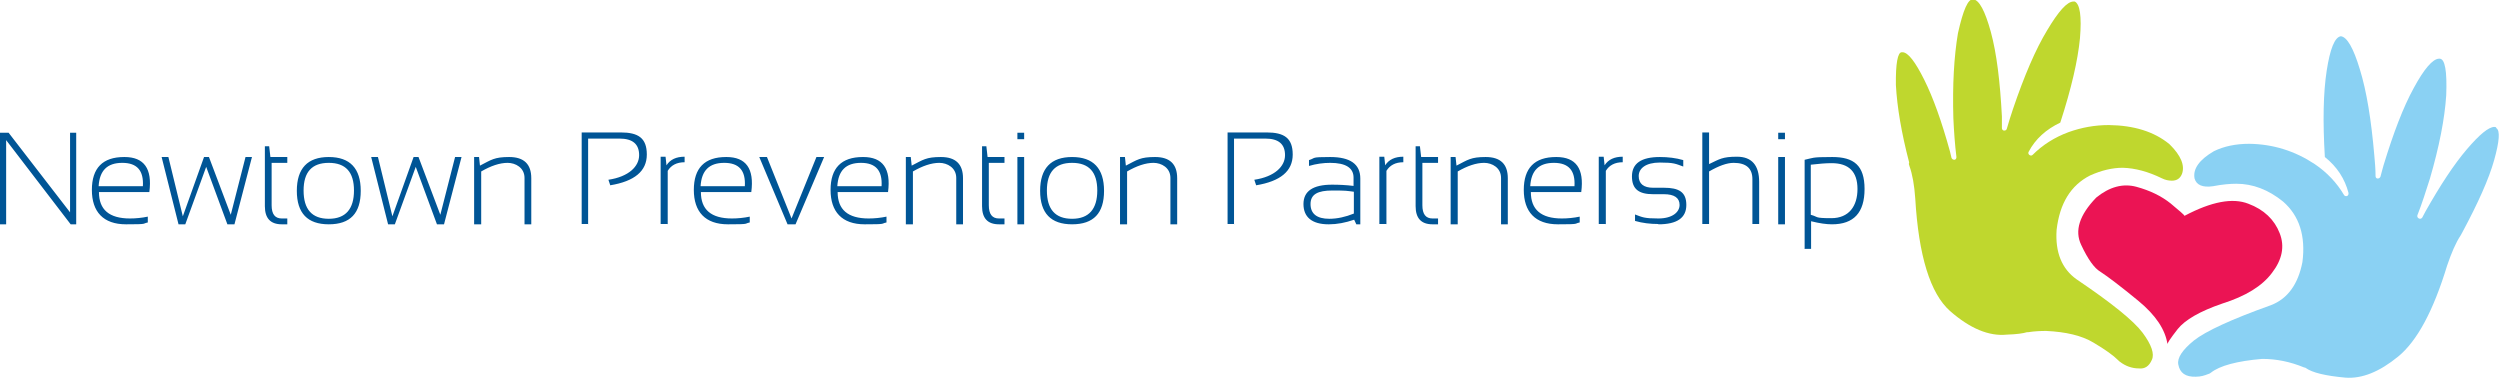 <svg xmlns="http://www.w3.org/2000/svg" xmlns:xlink="http://www.w3.org/1999/xlink" id="Layer_1" data-name="Layer 1" viewBox="0 0 813.6 123.5"><defs><style>      .cls-1 {        clip-path: url(#clippath);      }      .cls-2 {        fill: none;      }      .cls-2, .cls-3, .cls-4, .cls-5, .cls-6 {        stroke-width: 0px;      }      .cls-3 {        fill: #bfd72e;      }      .cls-3, .cls-4, .cls-6 {        fill-rule: evenodd;      }      .cls-4 {        fill: #eb1454;      }      .cls-5 {        fill: #005596;      }      .cls-6 {        fill: #8ad1f3;      }    </style><clipPath id="clippath"><rect class="cls-2" width="813.6" height="123.5"></rect></clipPath></defs><g class="cls-1"><path class="cls-3" d="M621.2,53.3l.2.7c1,2.8,1.6,6.3,1.9,10.6,1.1,18.7,4.9,30.9,11.3,36.6,6.5,5.7,12.7,8.3,18.5,7.7,3.2-.1,5.3-.4,6.6-.8h.4c1.9-.3,3.9-.4,5.8-.4,6.4.3,11.6,1.5,15.4,3.8,3.9,2.3,6.5,4.2,8,5.7.3.3.5.5.7.6,1.7,1.3,3.8,2.1,6.1,2.1,1.9.2,3.3-.7,4.2-2.8.9-1.9-.1-4.9-3-8.8-2.9-3.9-10.1-9.7-21.5-17.4-4.8-3.4-7-8.8-6.5-16.1,1-8.6,4.6-14.5,10.9-17.7,3.8-1.7,7.3-2.5,10.6-2.5,4.1.1,8.4,1.3,12.7,3.4,1.2.6,2.3.8,3.3.8,1.6,0,2.7-.7,3.3-2.2,1-2.7-.3-6-4.1-9.7-5-4.1-11.6-6.1-19.7-6.2-4.6,0-8.9.8-13.1,2.3-4.6,1.7-8.5,4.2-11.7,7.4-.3.3-.7.3-1.1,0-.3-.3-.4-.6-.2-1,2.2-4.2,5.7-7.3,10.3-9.5,3.6-11.1,5.7-20.2,6.4-27.4.6-7.2,0-11.2-1.7-12-.1,0-.3,0-.4,0-2.1,0-4.9,3.2-8.6,9.4-3.7,6.1-7.4,14.7-11.1,25.6-.7,2.1-1.4,4.3-2,6.4-.1.4-.4.6-.9.6-.4,0-.7-.4-.7-.8,0-1.2,0-2.5,0-3.8-.6-11.4-1.7-20.5-3.6-27.5-1.9-6.9-3.8-10.4-5.7-10.6-1.7-.3-3.3,3.4-5,11-1.3,7.7-1.8,16.9-1.5,27.6.2,4.4.5,8.6,1,12.7,0,.5-.2.8-.6.9-.5,0-.8-.2-1-.6-.2-.7-.3-1.4-.5-2.1-2.7-9.8-5.5-17.6-8.4-23.4-2.9-5.8-5.2-8.8-7-8.9,0,0-.2,0-.3,0-1.3,0-2,3.6-1.9,10.7.4,7.2,1.8,15.5,4.3,25.1v.3"></path></g><path class="cls-6" d="M812.3,41.4c-.2,0-.3-.1-.5-.1-1.9,0-4.9,2.5-9,7.3-4.1,4.8-8.6,11.6-13.5,20.3-.3.6-.7,1.3-1,1.9-.3.4-.7.5-1.1.3-.4-.2-.6-.6-.5-1,1.5-3.8,2.8-7.9,4.1-12,3-10.3,4.8-19.4,5.3-27.1.3-7.9-.4-11.8-2.1-11.9,0,0-.2,0-.3,0-2,.1-4.8,3.3-8.2,9.6-3.4,6.2-6.6,14.6-9.8,25.1-.3,1.2-.7,2.4-1,3.7-.2.4-.5.6-.9.6-.4,0-.7-.3-.7-.8,0-2.3-.2-4.5-.4-6.7-1-11.6-2.5-20.9-4.7-28-2.1-7-4.2-10.6-6.2-10.8-2,.3-3.5,4.1-4.6,11.2-1.1,7.1-1.3,16.5-.6,28.1,4,3.2,6.5,7.1,7.7,11.7,0,.4,0,.8-.5,1-.4.1-.8,0-1-.4-2.3-3.9-5.5-7.3-9.5-10-6.5-4.3-13.6-6.5-21.3-6.6-4.4,0-8.2.8-11.5,2.4-4.8,2.8-6.9,5.8-6.3,8.9.6,2.1,2.6,3,6,2.5,3.1-.6,5.6-.8,7.6-.8,5.3,0,10.4,1.9,15.2,5.8,5.3,4.6,7.4,11.2,6.3,19.7-1.4,7.2-4.8,11.9-10.2,14-12.9,4.6-21.3,8.5-25.1,11.5-3.8,3.1-5.5,5.7-5.1,7.8.5,2.8,2.4,4.1,5.7,4,1.6,0,2.9-.4,4.1-.9.2,0,.5-.2.8-.4,2.9-2.3,8.5-3.8,16.7-4.5,4.6,0,9.1.9,13.7,2.8.1,0,.3,0,.4.1,2.2,1.6,6.5,2.6,13,3.2,5.4.4,11.1-1.9,17.2-6.9,6.1-5,11.4-14.8,15.9-29.6,1.4-4.1,2.8-7.4,4.4-9.8l.5-.9c5.2-9.7,8.7-17.5,10.4-23.6,1.7-6.1,2-9.6.7-10.4"></path><path class="cls-4" d="M711,70.3c-.1-.3-1.7-1.7-4.6-4.1-3-2.4-6.7-4.2-11.1-5.4-4.4-1.2-8.8,0-13.1,3.5-5.5,5.7-7.1,10.8-4.9,15.4,2.2,4.7,4.3,7.6,6.2,8.7,2.6,1.7,6.8,4.9,12.4,9.5,5.7,4.7,8.8,9.4,9.5,14.2-.2-.3.9-1.9,3.3-5,2.4-3,7.2-5.8,14.5-8.3,7.6-2.4,13-5.7,16.2-10,3.3-4.3,4.2-8.6,2.5-12.9-1.7-4.4-5.1-7.7-10.2-9.6-5.1-2-12-.7-20.7,3.9"></path><path class="cls-5" d="M2,73v-27.4l21,27.4h1.8v-29.8h-2v25.9L2.8,43.2H0v29.8h2ZM40.4,51.1c-7,0-10.5,3.6-10.5,10.7s3.7,11.2,11.1,11.2,5.1-.2,7.1-.6v-1.9c-1.9.4-3.9.6-5.8.6-6.8,0-10.1-2.9-10.1-8.6h16.4c1-7.6-1.7-11.4-8.1-11.4h0ZM39.8,53c4.8,0,7,2.5,6.7,7.6h-14.4c.3-5.1,2.8-7.6,7.7-7.6h0ZM57.9,73h2.4l6.8-18.7,6.9,18.7h2.3l5.7-21.9h-2.1l-4.8,18.8-7.1-18.8h-1.6l-6.9,19.3-4.7-19.3h-2.2l5.5,21.9h0ZM86.2,67.1c0,3.9,1.8,5.9,5.5,5.9h1.8v-1.9h-1.8c-2.2,0-3.3-1.4-3.3-4.3v-13.8h5.1v-1.9h-5.5l-.4-3.5h-1.4v19.5h0ZM98.8,62c0-6,2.7-9,8.2-9s8.2,3,8.2,9-2.7,9.2-8.2,9.2-8.2-3.1-8.2-9.2h0ZM107,73c7,0,10.4-3.6,10.4-10.9s-3.5-11-10.4-11-10.4,3.7-10.4,11c0,7.3,3.5,10.9,10.4,10.9h0ZM126.1,73h2.4l6.8-18.7,6.9,18.7h2.3l5.7-21.9h-2.1l-4.8,18.8-7.1-18.8h-1.6l-6.9,19.3-4.7-19.3h-2.2l5.5,21.9h0ZM156.6,73v-17.2c3.1-1.8,6-2.8,8.6-2.8s5.5,1.6,5.5,4.9v15.1h2.2v-15c0-4.6-2.4-6.9-7.2-6.9s-5.8.9-9.5,2.8l-.3-2.8h-1.6v21.9h2.2ZM191.4,73v-27.9h10.2c4.3,0,6.4,1.8,6.4,5.4s-3.3,7-10,8l.6,1.8c7.9-1.3,11.9-4.6,11.9-10s-2.8-7.2-8.5-7.2h-12.7v29.8h2.2ZM217.3,73v-17.4c1.1-1.8,2.9-2.8,5.5-2.8v-1.8c-2.7,0-4.7.9-5.9,2.8l-.3-2.8h-1.6v21.9h2.2ZM236.3,51.1c-7,0-10.5,3.6-10.5,10.7s3.7,11.2,11.1,11.2,5.1-.2,7.1-.6v-1.9c-1.9.4-3.9.6-5.8.6-6.8,0-10.1-2.9-10.1-8.6h16.4c1-7.6-1.7-11.4-8.1-11.4h0ZM235.7,53c4.8,0,7,2.5,6.7,7.6h-14.4c.3-5.1,2.8-7.6,7.7-7.6h0ZM256.4,73h2.5l9.3-21.9h-2.5l-8.1,20-8-20h-2.5l9.2,21.9h0ZM280.8,51.1c-7,0-10.5,3.6-10.5,10.7s3.7,11.2,11.1,11.2,5.1-.2,7.1-.6v-1.9c-1.9.4-3.9.6-5.8.6-6.8,0-10.1-2.9-10.1-8.6h16.4c1-7.6-1.7-11.4-8.1-11.4h0ZM280.2,53c4.8,0,7,2.5,6.7,7.6h-14.4c.3-5.1,2.8-7.6,7.7-7.6h0ZM297.1,73v-17.2c3.1-1.8,6-2.8,8.6-2.8s5.5,1.6,5.5,4.9v15.1h2.2v-15c0-4.6-2.4-6.9-7.2-6.9s-5.8.9-9.5,2.8l-.3-2.8h-1.6v21.9h2.2ZM319.6,67.1c0,3.9,1.8,5.9,5.5,5.9h1.8v-1.9h-1.8c-2.2,0-3.3-1.4-3.3-4.3v-13.8h5.1v-1.9h-5.5l-.4-3.5h-1.4v19.5h0ZM331.1,43.2v2.1h2.2v-2.1h-2.2ZM331.1,51.1v21.9h2.2v-21.9h-2.2ZM340.7,62c0-6,2.7-9,8.2-9s8.2,3,8.2,9-2.7,9.2-8.2,9.2-8.2-3.1-8.2-9.2h0ZM348.9,73c7,0,10.4-3.6,10.4-10.9s-3.5-11-10.4-11-10.4,3.7-10.4,11c0,7.3,3.5,10.9,10.4,10.9h0ZM366.8,73v-17.2c3.1-1.8,6-2.8,8.6-2.8s5.5,1.6,5.5,4.9v15.1h2.2v-15c0-4.6-2.4-6.9-7.2-6.9s-5.8.9-9.5,2.8l-.3-2.8h-1.6v21.9h2.2ZM401.6,73v-27.9h10.2c4.3,0,6.4,1.8,6.4,5.4s-3.3,7-10,8l.6,1.8c7.9-1.3,11.9-4.6,11.9-10s-2.8-7.2-8.5-7.2h-12.7v29.8h2.2ZM432.5,73c2.6,0,5.3-.5,8.2-1.5l.7,1.5h1.3v-14.9c0-4.7-3.3-7-9.8-7s-4.6.3-6.9,1v1.9c2.4-.7,4.7-1,6.9-1,5,0,7.6,1.6,7.6,4.8v2.7c-2.5-.3-4.8-.4-7-.4-6.2,0-9.3,2.1-9.3,6.3s2.7,6.6,8.2,6.6h0ZM440.6,62.4v7.1c-2.7,1.1-5.4,1.7-8,1.7-4,0-6.1-1.6-6.1-4.8s2.4-4.4,7.1-4.4,4.6.1,7,.4h0ZM451.2,73v-17.4c1.1-1.8,2.9-2.8,5.5-2.8v-1.8c-2.7,0-4.7.9-5.9,2.8l-.3-2.8h-1.6v21.9h2.2ZM460.7,67.1c0,3.9,1.8,5.9,5.5,5.9h1.8v-1.9h-1.8c-2.2,0-3.3-1.4-3.3-4.3v-13.8h5.1v-1.9h-5.5l-.4-3.5h-1.4v19.5h0ZM474.4,73v-17.2c3.1-1.8,6-2.8,8.6-2.8s5.5,1.6,5.5,4.9v15.1h2.2v-15c0-4.6-2.4-6.9-7.2-6.9s-5.8.9-9.5,2.8l-.3-2.8h-1.6v21.9h2.2ZM506.4,51.1c-7,0-10.5,3.6-10.5,10.7s3.7,11.2,11.1,11.2,5.1-.2,7.1-.6v-1.9c-1.9.4-3.9.6-5.8.6-6.8,0-10.1-2.9-10.1-8.6h16.4c1-7.6-1.7-11.4-8.1-11.4h0ZM505.7,53c4.8,0,7,2.5,6.7,7.6h-14.4c.3-5.1,2.8-7.6,7.7-7.6h0ZM522.6,73v-17.4c1.1-1.8,2.9-2.8,5.5-2.8v-1.8c-2.7,0-4.7.9-5.9,2.8l-.3-2.8h-1.6v21.9h2.2ZM539.7,73c6.1,0,9.1-2.1,9.1-6.3s-2.4-5.6-7.3-5.6h-3.5c-3.1,0-4.7-1.3-4.7-3.8s2.3-4.4,6.9-4.4,5.1.4,7.6,1.3v-2.1c-2.4-.7-5-1-7.6-1-6.1,0-9.1,2.1-9.1,6.3s2.3,5.8,6.9,5.8h3.5c3.4,0,5.1,1.2,5.1,3.5s-2.3,4.4-6.9,4.4-5.2-.4-7.6-1.3v2.1c2.4.7,5,1,7.6,1h0ZM556.2,73v-17.2c3.1-1.8,5.8-2.8,8-2.8,4.1,0,6.1,1.8,6.1,5.3v14.6h2.2v-13.7c0-5.4-2.4-8.2-7.2-8.2s-5.7.8-9.1,2.4v-10.3h-2.2v29.8h2.2ZM578.7,43.2v2.1h2.2v-2.1h-2.2ZM578.7,51.1v21.9h2.2v-21.9h-2.2ZM589.3,53.6c2.6-.3,4.8-.5,6.8-.5,5.6,0,8.4,2.8,8.4,8.4s-2.8,9.5-8.5,9.5-4.1-.4-6.7-1.1v-16.2h0ZM587.2,81h2.2v-9c2.8.7,5,1,6.8,1,7.1,0,10.6-3.8,10.6-11.5s-3.5-10.4-10.5-10.4-6.1.3-9,.9v28.9h0Z"></path></svg>